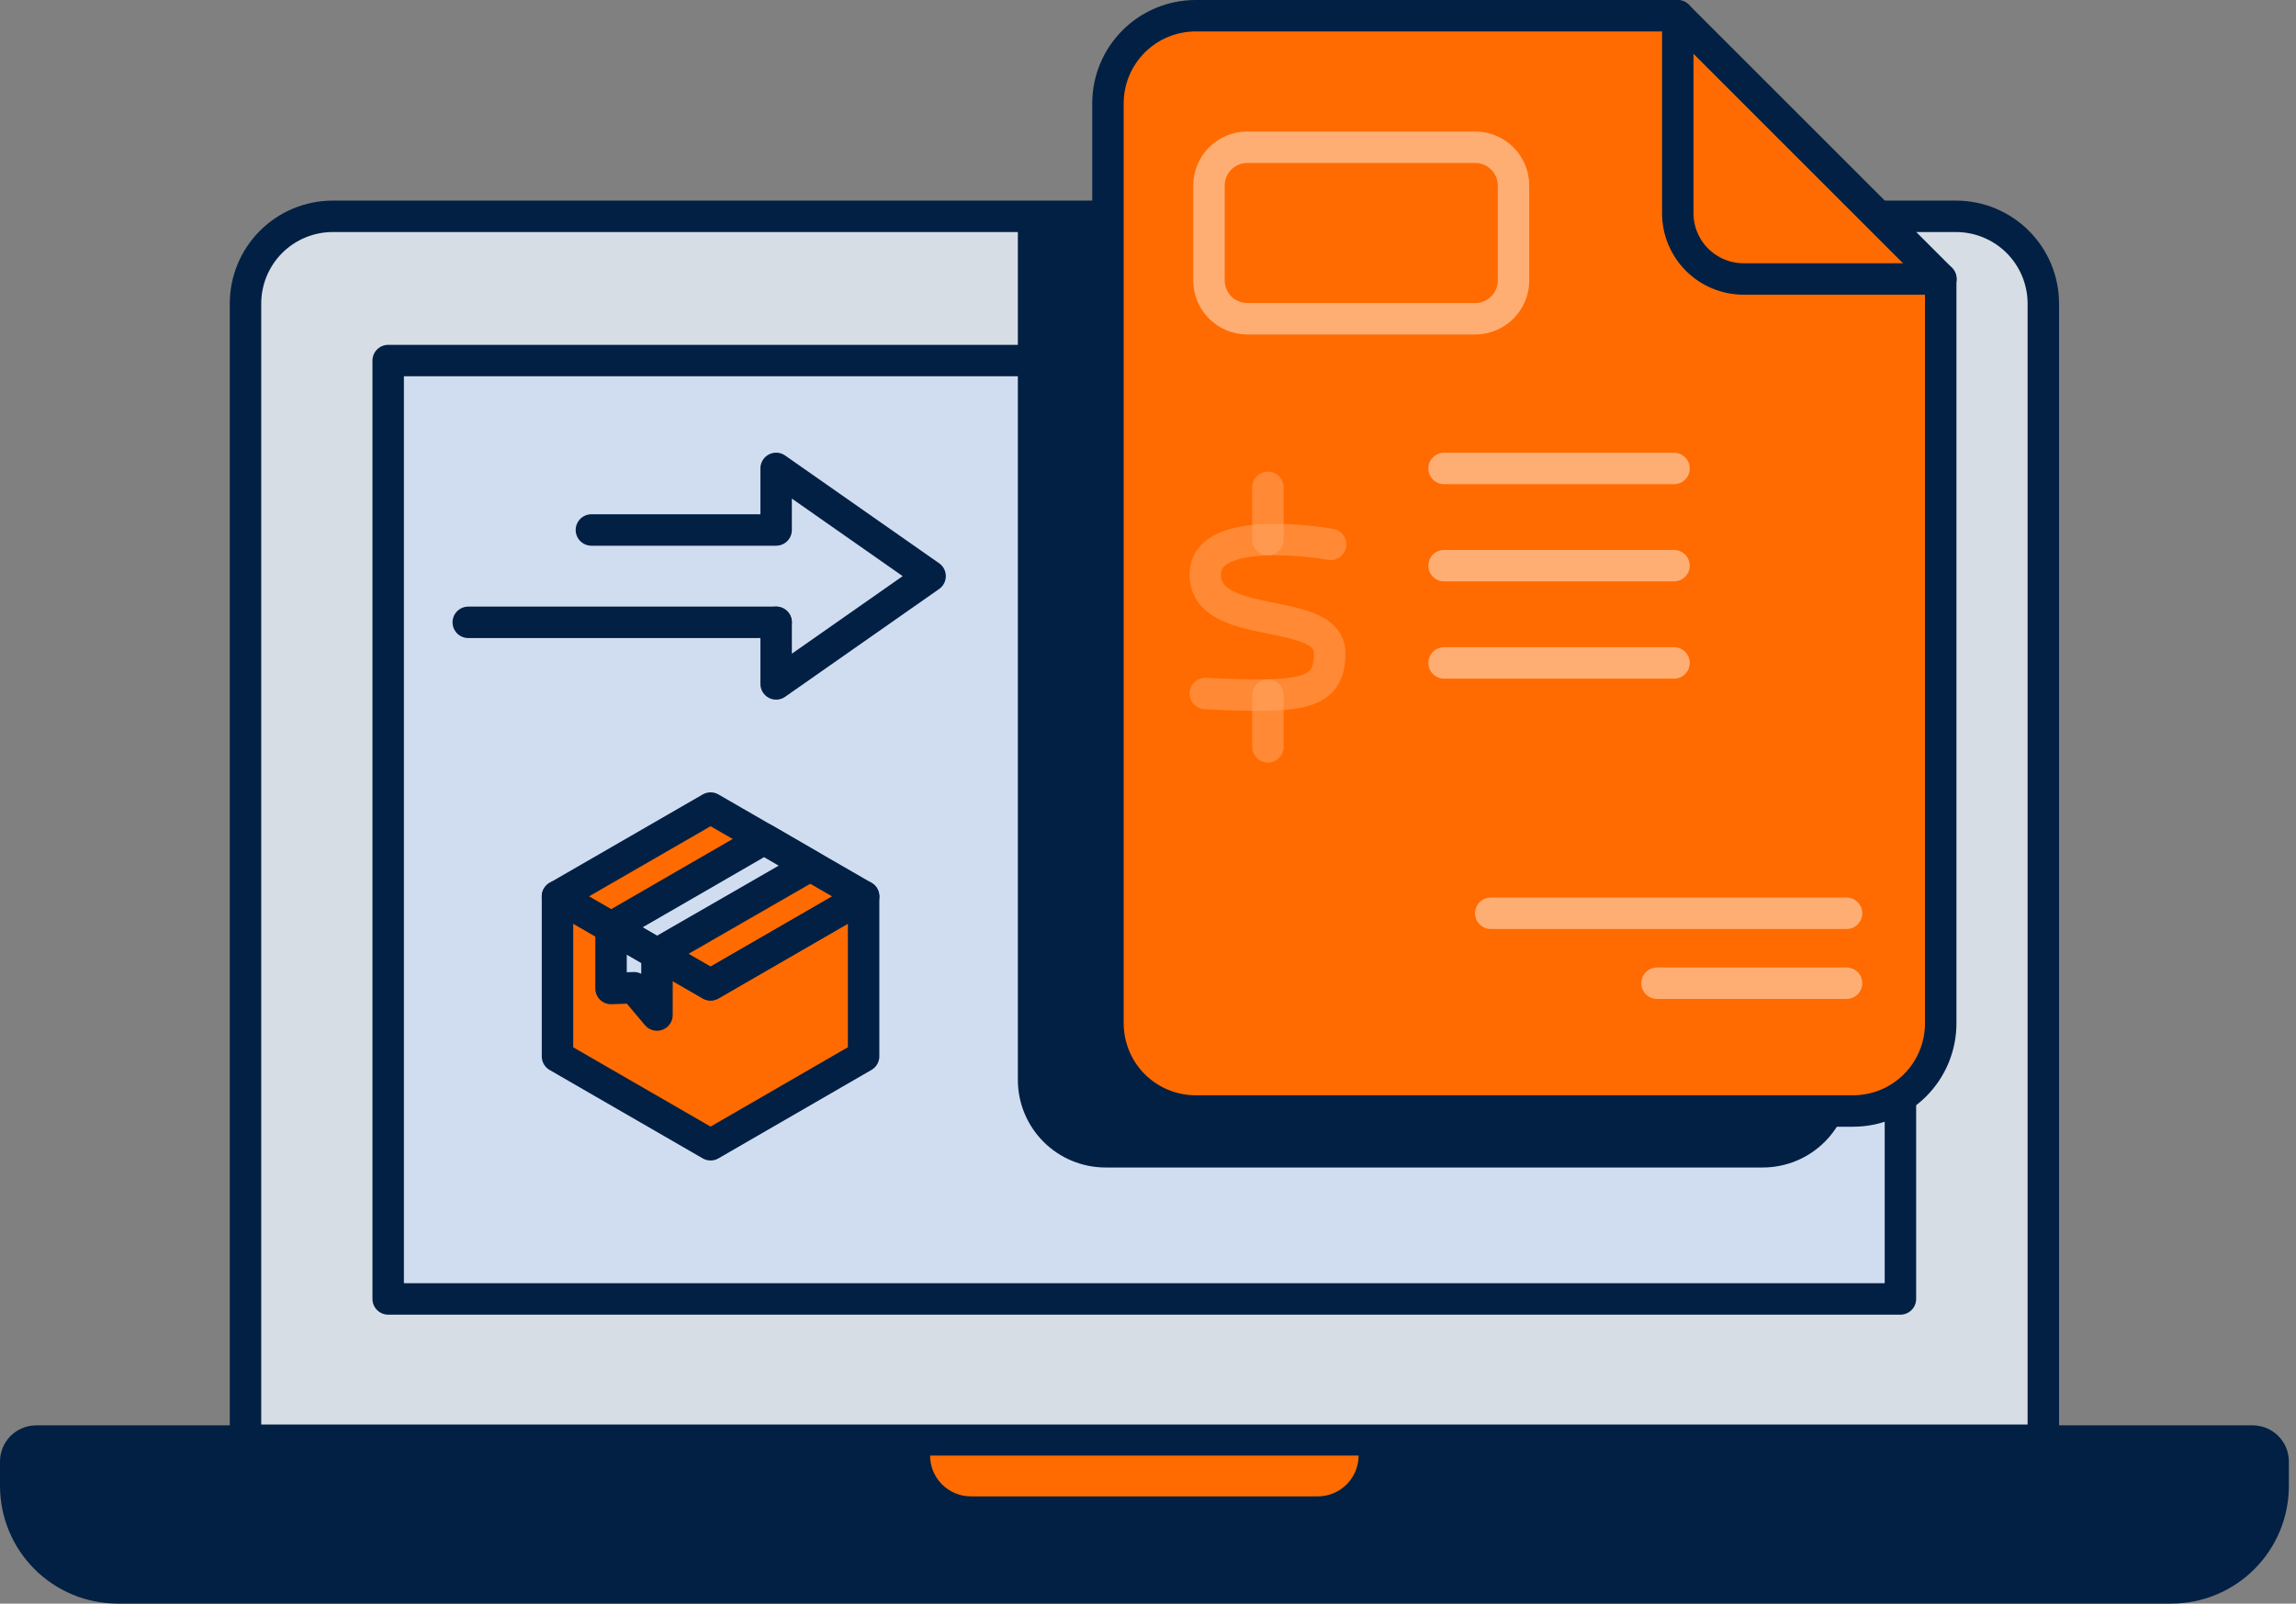 <svg width="146" height="102" viewBox="0 0 146 102" fill="none" xmlns="http://www.w3.org/2000/svg">
<rect x="0" y="0" width="146" height="102" fill="#808080" stroke="none"/>
<path d="M21.153 13.76H124.38C125.852 13.76 127.264 14.344 128.305 15.385C129.346 16.425 129.932 17.837 129.933 19.309V91.61H15.611V19.309C15.611 17.838 16.195 16.428 17.234 15.387C18.273 14.347 19.682 13.762 21.153 13.76Z" fill="#D7DDE5"/>
<path d="M21.153 13.76H124.38C125.852 13.76 127.264 14.344 128.305 15.385C129.346 16.425 129.932 17.837 129.933 19.309V91.61H15.611V19.309C15.611 17.838 16.195 16.428 17.234 15.387C18.273 14.347 19.682 13.762 21.153 13.76V13.76Z" stroke="#022044" stroke-width="2" stroke-linecap="round" stroke-linejoin="round"/>
<path d="M120.846 22.934H24.684V82.621H120.846V22.934Z" fill="#D0DDF0"/>
<path d="M120.846 22.934H24.684V82.621H120.846V22.934Z" stroke="#022044" stroke-width="2" stroke-linecap="round" stroke-linejoin="round"/>
<path d="M2.29 91.662H143.251C143.594 91.663 143.923 91.8 144.166 92.043C144.409 92.286 144.546 92.615 144.547 92.959V94.513C144.547 95.365 144.379 96.208 144.053 96.995C143.728 97.782 143.25 98.497 142.647 99.1C142.045 99.702 141.33 100.18 140.543 100.506C139.756 100.832 138.913 101 138.061 101H7.49C5.769 101 4.119 100.316 2.902 99.1C1.685 97.884 1.001 96.234 1 94.513V92.959C1.001 92.616 1.137 92.288 1.378 92.045C1.62 91.803 1.947 91.665 2.29 91.662Z" fill="#022044"/>
<path d="M138.057 98.075H7.49C5.934 98.074 4.431 97.514 3.254 96.496C2.078 95.479 1.306 94.072 1.08 92.533C1.032 92.669 1.006 92.811 1.003 92.955V94.509C1.004 96.23 1.688 97.879 2.904 99.095C4.121 100.311 5.77 100.995 7.49 100.996H138.071C139.791 100.996 141.441 100.312 142.658 99.096C143.874 97.88 144.558 96.23 144.558 94.509V92.955C144.557 92.811 144.531 92.668 144.481 92.533C144.255 94.075 143.481 95.483 142.301 96.501C141.122 97.518 139.615 98.077 138.057 98.075Z" fill="#022044"/>
<path d="M2.29 91.662H143.251C143.594 91.663 143.923 91.8 144.166 92.043C144.409 92.286 144.546 92.615 144.547 92.959V94.513C144.547 95.365 144.379 96.208 144.053 96.995C143.728 97.782 143.25 98.497 142.647 99.1C142.045 99.702 141.33 100.18 140.543 100.506C139.756 100.832 138.913 101 138.061 101H7.49C5.769 101 4.119 100.316 2.902 99.1C1.685 97.884 1.001 96.234 1 94.513V92.959C1.001 92.616 1.137 92.288 1.378 92.045C1.62 91.803 1.947 91.665 2.29 91.662V91.662Z" stroke="#022044" stroke-width="2" stroke-linecap="round" stroke-linejoin="round"/>
<path d="M59.144 92.582H86.393C86.393 93.271 86.119 93.931 85.632 94.418C85.145 94.905 84.485 95.179 83.796 95.179H61.74C61.399 95.179 61.061 95.112 60.746 94.982C60.431 94.852 60.145 94.66 59.903 94.419C59.662 94.178 59.471 93.891 59.34 93.576C59.21 93.261 59.143 92.923 59.144 92.582Z" fill="#FF6B00"/>
<path d="M72.511 20.361C73.691 20.361 74.647 19.404 74.647 18.224C74.647 17.044 73.691 16.088 72.511 16.088C71.331 16.088 70.374 17.044 70.374 18.224C70.374 19.404 71.331 20.361 72.511 20.361Z" fill="#022044"/>
<path d="M64.724 13.506V68.684C64.724 70.163 65.312 71.581 66.358 72.627C67.403 73.673 68.822 74.26 70.301 74.26H112.091C113.57 74.26 114.989 73.673 116.034 72.627C117.08 71.581 117.668 70.163 117.668 68.684V21.32L109.853 13.506H64.724Z" fill="#022044"/>
<path d="M76.041 70.667H117.832C119.311 70.667 120.729 70.079 121.775 69.033C122.821 67.987 123.408 66.569 123.408 65.09V17.73L106.678 1H76.031C74.552 1 73.133 1.588 72.088 2.633C71.042 3.679 70.454 5.098 70.454 6.577V65.094C70.455 65.826 70.6 66.552 70.881 67.229C71.162 67.906 71.573 68.521 72.092 69.038C72.611 69.556 73.227 69.966 73.905 70.246C74.582 70.525 75.308 70.668 76.041 70.667Z" fill="#FF6B00"/>
<path d="M106.688 1.014V13.561C106.688 14.671 107.129 15.734 107.913 16.519C108.698 17.303 109.762 17.744 110.871 17.744H123.419" stroke="#022044" stroke-width="2" stroke-linecap="round" stroke-linejoin="round"/>
<path d="M76.041 70.667H117.832C119.311 70.667 120.729 70.079 121.775 69.033C122.821 67.987 123.408 66.569 123.408 65.09V17.73L106.678 1H76.031C74.552 1 73.133 1.588 72.088 2.633C71.042 3.679 70.454 5.098 70.454 6.577V65.094C70.455 65.826 70.6 66.552 70.881 67.229C71.162 67.906 71.573 68.521 72.092 69.038C72.611 69.556 73.227 69.966 73.905 70.246C74.582 70.525 75.308 70.668 76.041 70.667V70.667Z" stroke="#022044" stroke-width="2" stroke-linecap="round" stroke-linejoin="round"/>
<path opacity="0.45" d="M91.827 29.797H106.448" stroke="white" stroke-width="2" stroke-linecap="round" stroke-linejoin="round"/>
<path d="M110.108 29.797H117.42" stroke="#FF6B00" stroke-width="2" stroke-linecap="round" stroke-linejoin="round"/>
<path opacity="0.45" d="M91.827 35.98H106.448" stroke="white" stroke-width="2" stroke-linecap="round" stroke-linejoin="round"/>
<path d="M110.108 35.98H117.42" stroke="#FF6B00" stroke-width="2" stroke-linecap="round" stroke-linejoin="round"/>
<path opacity="0.45" d="M91.827 42.166H106.448" stroke="white" stroke-width="2" stroke-linecap="round" stroke-linejoin="round"/>
<path d="M110.108 42.166H117.42" stroke="#FF6B00" stroke-width="2" stroke-linecap="round" stroke-linejoin="round"/>
<path opacity="0.45" d="M94.796 58.09H117.42" stroke="white" stroke-width="2" stroke-linecap="round" stroke-linejoin="round"/>
<path opacity="0.45" d="M105.368 62.539H117.42" stroke="white" stroke-width="2" stroke-linecap="round" stroke-linejoin="round"/>
<path d="M110.108 48.353H117.42" stroke="#FF6B00" stroke-width="2" stroke-linecap="round" stroke-linejoin="round"/>
<g opacity="0.45">
<path opacity="0.45" d="M84.615 34.626C84.615 34.626 76.641 33.186 76.641 36.536C76.641 40.244 84.553 38.467 84.553 41.548C84.553 44.186 82.859 44.427 76.641 44.11" stroke="white" stroke-width="2" stroke-linecap="round" stroke-linejoin="round"/>
<path opacity="0.45" d="M80.624 30.998V34.32" stroke="white" stroke-width="2" stroke-linecap="round" stroke-linejoin="round"/>
<path opacity="0.45" d="M80.624 44.219V47.505" stroke="white" stroke-width="2" stroke-linecap="round" stroke-linejoin="round"/>
</g>
<path opacity="0.45" d="M93.806 9.365H79.314C77.969 9.365 76.878 10.456 76.878 11.802V17.838C76.878 19.184 77.969 20.275 79.314 20.275H93.806C95.152 20.275 96.243 19.184 96.243 17.838V11.802C96.243 10.456 95.152 9.365 93.806 9.365Z" stroke="white" stroke-width="2" stroke-linecap="round" stroke-linejoin="round"/>
<path d="M49.353 39.584V43.501L59.144 36.645L49.353 29.793V33.711H37.607" stroke="#022044" stroke-width="2" stroke-linecap="round" stroke-linejoin="round"/>
<path d="M49.353 39.584H29.776" stroke="#022044" stroke-width="2" stroke-linecap="round" stroke-linejoin="round"/>
<path d="M45.185 51.398L35.45 57.017V67.191L45.185 72.813L48.241 71.046L54.916 67.191V57.017L45.185 51.398Z" fill="#FF6B00"/>
<path d="M54.916 57.017L45.185 51.398L35.45 57.017L45.185 62.639L54.916 57.017Z" stroke="#022044" stroke-width="2" stroke-linecap="round" stroke-linejoin="round"/>
<path d="M45.185 62.64L35.45 57.018V67.192L45.185 72.814L54.916 67.188V57.018L45.185 62.64Z" stroke="#022044" stroke-width="2" stroke-linecap="round" stroke-linejoin="round"/>
<path d="M48.59 53.365L38.859 58.987L41.779 60.671L51.511 55.066L48.59 53.365Z" fill="#D0DDF0"/>
<path d="M41.776 60.669V64.563L40.316 62.827L38.855 62.876V58.982L41.776 60.669Z" fill="#D0DDF0"/>
<path d="M48.59 53.365L38.859 58.987L41.779 60.671L51.511 55.066L48.59 53.365Z" stroke="#022044" stroke-width="2" stroke-linecap="round" stroke-linejoin="round"/>
<path d="M41.776 60.669V64.563L40.316 62.827L38.855 62.876V58.982L41.776 60.669Z" stroke="#022044" stroke-width="2" stroke-linecap="round" stroke-linejoin="round"/>
</svg>
